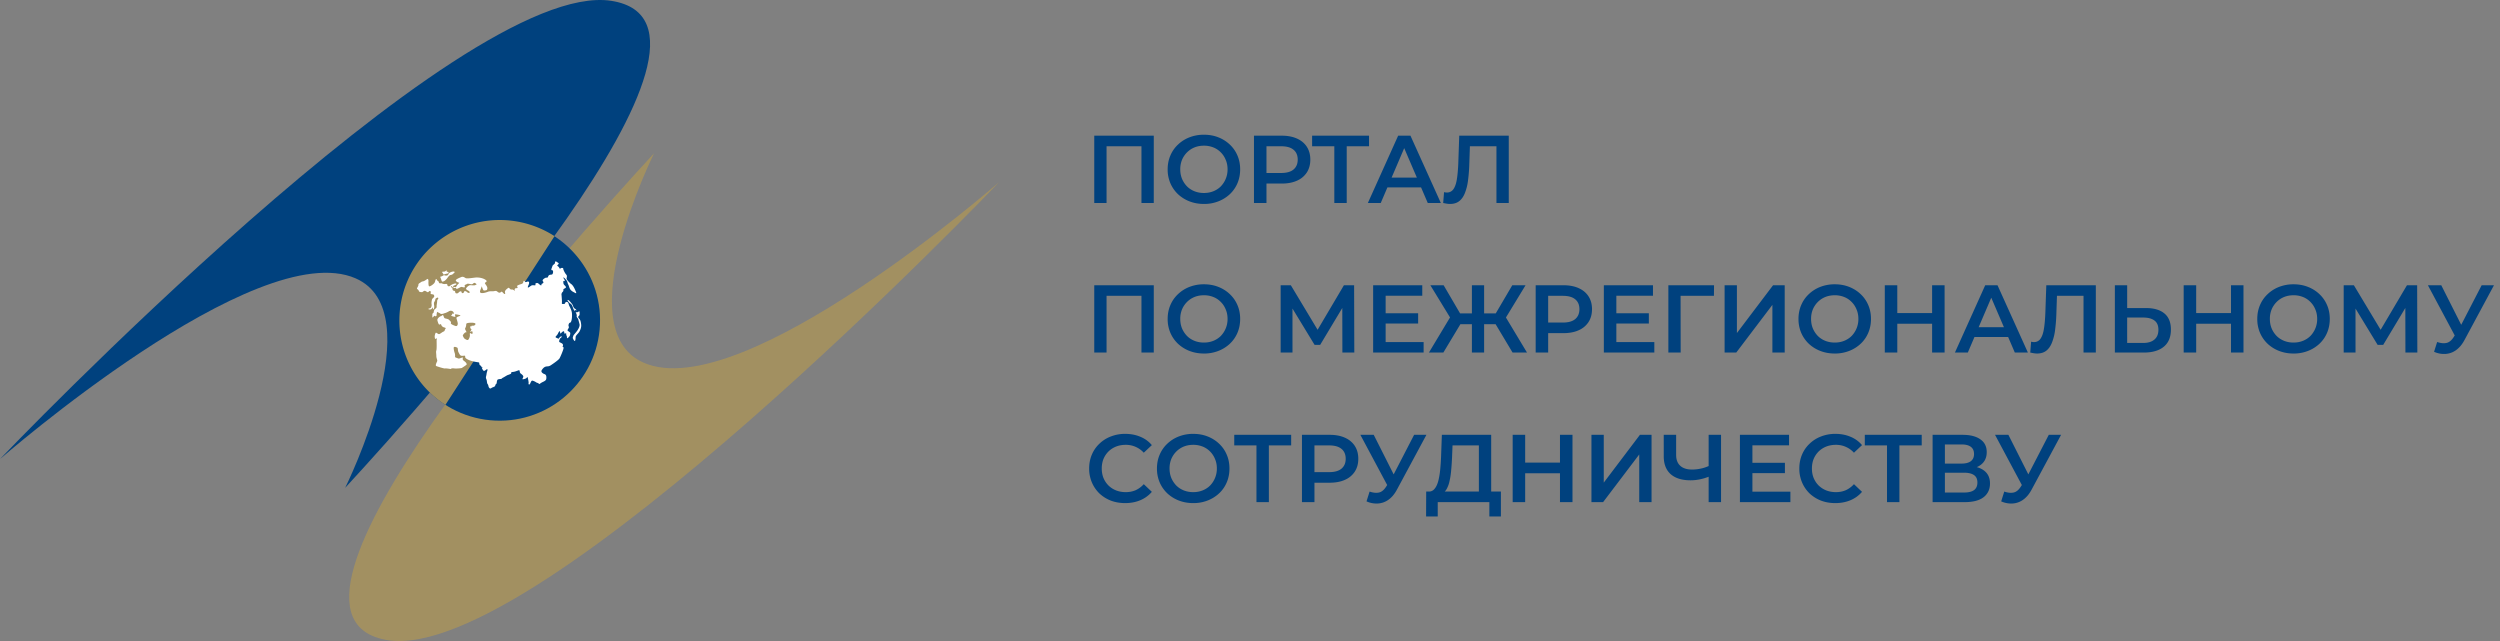 <svg width="234" height="60" fill="none" xmlns="http://www.w3.org/2000/svg"><rect width="100%" height="100%" fill="#808080" stroke="none"/><path d="M57.216.078C43.066-2.122 0 42.966 0 42.966S24.02 21.98 33.296 26.058c7.198 3.164-.99 19.603-.99 19.603C40.271 37.034 71.341 2.278 57.216.078z" fill="#00417E"/><path d="M36.316 59.924C50.465 62.099 93.53 17.035 93.53 17.035S69.512 38.022 60.236 33.944c-7.198-3.165.99-19.603.99-19.603-7.966 8.627-39.035 43.383-24.91 45.583z" fill="#A29061"/><path d="M56.122 30.874c.493-5.165-3.297-9.75-8.466-10.243-5.168-.492-9.757 3.296-10.25 8.46-.492 5.164 3.298 9.75 8.466 10.243 5.168.492 9.757-3.296 10.25-8.46z" fill="#00417E"/><path d="M48.714 20.794c-5.096-1.063-10.068 2.2-11.131 7.267a9.396 9.396 0 004.106 9.839l10.216-15.796a9.562 9.562 0 00-3.19-1.31z" fill="#A29061"/><path d="M41.634 25.663c.1-.024.149-.049.198-.049.05 0 .173-.05.149-.124 0-.074-.149-.024-.173-.074-.025-.05.05-.123-.025-.099-.074.025-.1.1-.173.1-.1 0-.223.024-.223.024-.025.074.099.148.099.198 0 .05.05.074.148.024z" fill="#fff"/><path d="M41.439 26.356c.123-.025.173-.05.321-.198.149-.148.248-.395.42-.42.174-.025.224-.099.298-.173.099-.05.123-.173-.075-.148a.738.738 0 00-.395.173c-.05.025 0 .148-.173.198-.174.049-.223-.075-.347 0-.099.074-.297.123-.297.123.124.198.124.495.248.445zm12.959 4.03c-.025-.247-.074-.445-.173-.544-.1-.099-.149-.173-.05-.272.1-.074.075-.148.075-.321 0-.173-.05-.1-.149-.05-.099.074-.272-.024-.198.074.05.1.1.198.075.322-.025.099.123.198.148.297.025.098.074.271.124.47.024.197-.1.395-.174.518-.074.124-.247.322-.346.445-.099.124-.074.173-.124.297 0 0 .05.173.149.272.099.099.123-.173.123-.346.025-.173.198-.272.347-.495.123-.222.198-.445.173-.667z" fill="#fff"/><path d="M53.16 30.978c-.098-.074.026-.173.075-.296.05-.124-.074-.149 0-.346.074-.198.173-.075.223-.248.074-.148.099-.519.074-.79-.025-.248-.173-.52-.247-.668-.075-.148-.05-.346-.223-.37-.173-.026-.173.197-.247.197-.075-.025-.248.05-.223-.099.025-.148-.025-.593-.025-.692a.338.338 0 01.1-.346c.123-.124.024-.223.098-.272.074-.05.248-.099.198-.198-.025-.099-.198-.173-.223-.321-.024-.149-.024-.272.025-.223.05.05.149-.05.074-.123-.074-.075-.222-.396.075-.075.272.297.148.297.272.52.123.222.074.445.42.667.371.198.42.272.198-.222-.223-.495-.396-.495-.47-.594-.074-.074-.272-.272-.297-.37-.024-.124.1-.272-.05-.42-.148-.174-.296-.52-.271-.57.024-.049-.248-.073-.272.026 0 .074-.05 0-.124-.124s-.248-.124-.099-.247c.148-.124.05-.149-.05-.223-.099-.074-.222-.148-.222.025s-.198.173-.247.346c-.05.173-.174.37-.025.37.148 0 .099.347 0 .396-.1.05-.297-.024-.371.198-.075.198-.149.025-.347.173-.198.124-.198.223-.123.297.074.074 0 .173-.1.197-.098.025 0 .248-.172.124-.174-.123-.198-.222-.371-.173-.174.05 0 .173-.1.198-.098.024-.247-.05-.395.05-.149.098-.396.32-.248-.025.149-.322.05-.396-.074-.371-.099.024-.198.099-.247 0-.074-.1-.124-.1-.149.05-.024.148-.148.172-.321.222-.173.074-.297.099-.248.197.05.075.075.149-.074.149-.148 0-.198.099-.148.222.074.124-.124-.123-.297-.099-.148.05-.223-.222-.322-.148-.099.074-.37.247-.296.445.05.198-.075.148-.223-.025-.148-.173-.148.05-.322.025-.173-.025-.197-.222-.445-.148-.247.05-.396-.025-.643.074s-.618.173-.693.05c-.074-.1.075-.322.124-.52.025-.198.099.37.247.346.174-.024.297 0 .297-.222 0-.223-.272-.42-.222-.495.05-.074.272-.123.074-.272-.198-.148-.594-.271-1.014-.222-.396.05-.718.099-.866.05-.124-.075-.248-.174-.42-.1-.174.075-.57.223-.495.347.074.123.247.173.296.173.05 0-.024.074-.123.173-.1.099-.124.247-.223.247s-.322-.05-.222-.099c.098-.05.296-.124.321-.173.025-.05-.074-.099-.198-.05a.858.858 0 00-.396.198c-.099.1-.247.025-.247-.05 0-.073-.05-.148-.173-.123a.545.545 0 01-.346-.05c-.075-.049-.223.05-.273-.073-.049-.1-.024-.124-.123-.173-.1-.05-.075-.198-.149-.149-.099.05-.05.223-.173.371-.123.148-.396.321-.47.297-.074-.025-.074-.297-.074-.42.025-.124-.025-.273-.074-.273-.05 0-.272.198-.42.223-.15.025-.199.074-.298.148-.099.05-.148.1-.148.198.025.074-.173.321-.124.37.05.026.149.1.173.199.025.099.248.099.297.099.05 0 .149-.124.248-.124s.272.173.321.123c.05-.024.124-.148.198-.098.1.05 0 .247.05.271.05.025.272.025.296.1.025.074.05.148-.024.222-.075.074-.149.123-.173.247-.025.124-.05.272-.025.396.025.123-.025.296-.1.346-.073.05-.222.05-.197.099.025.049.173.049.247.024.075-.024.149-.222.173-.148.025.074-.049.148.025.148.05 0 .1-.099.1-.247s-.075-.346.024-.47c.099-.123.05-.247.124-.296.074-.05.173-.124.222-.05.05.074-.099.149-.099.297s-.05.37-.05.47c.026.098-.024.197-.123.247-.099.05-.148.247-.148.321 0 .074-.149.1-.124.223 0 .148-.025.272.025.272s.148-.223.198-.149c.05.074.197.025.173-.099 0-.123.05-.321.074-.271.05.049.223.098.297.172.074.05.321-.024.346-.049.149-.025.322-.123.371-.148.05-.025.173-.124.322-.074.148.024.222.222.222.247 0 .05-.173-.05-.173.05 0 .073-.148.148-.074.172.05.025.371.124.371.074 0-.049-.074-.222 0-.222.1 0 .52.074.47.123-.05.05-.396.124-.37.223 0 .074.148.445.123.569-.025.123-.074.222-.223.173-.148-.05-.47-.173-.42-.272.05-.124-.1-.223-.198-.322-.1-.074-.322-.098-.371-.123-.075-.05-.1-.149-.1-.149 0-.049-.049-.148-.098-.148-.05 0-.124.099-.149.099-.099 0-.395.223-.346.395.05.198.124.42.198.396.074-.05.148-.074.173.05.05.123.173.197.297.222.124.025.124.099.074.148-.074.05-.025.173-.148.223-.149.05-.347.247-.446.247-.099 0-.247-.173-.296-.124-.05.025-.124.297-.1.42.025.124.025.198.124.124.1-.074.075.025.05.148 0 .124.025.84-.025.964s0 .297 0 .52c0 .222.124.37.074.494s-.198.396-.074.445c.124.05.742.247.816.222.1-.024.495.05.52.05.05 0 .05-.099.346-.05.272.025.668-.024.718-.049.049-.05.445-.272.445-.346 0-.05-.074-.173-.173-.247-.1-.074-.248-.173-.198-.297.05-.099 0-.099-.149-.05-.148.05-.222.1-.346.025-.124-.05-.247-.05-.223-.173 0-.123 0-.222-.05-.346-.049-.148-.123-.494-.049-.519.075-.05.273.025.322.074.05.05.025.297.099.42.074.124.124.297.272.322.148.025.322-.05.346.025.025.074-.099.173.347.37.47.198.964.198.964.248.025.074 0 .222.124.272.124.049.05.173.173.173.124.024-.074.024-.025.098.05.075.075.198.174.223.099.025.272-.198.321-.148.05.074-.05.222-.074.445-.025.222-.099.296-.025.47.075.148.05.395.124.469.074.099.074.198.099.272.05.099.124.148.124.148.074 0 .148-.05.173-.074.025-.025.148-.05.173-.074.025-.025.124-.05.124-.074.024-.025.024-.149.099-.198.074-.074.049-.074.074-.223.025-.148.074-.222.148-.222s.074-.025.149-.025c.05 0 .123 0 .173-.05.05-.049.05-.049.148-.098.1-.05.322-.198.396-.223.074-.024.297-.099.322-.148.024-.05-.075-.123.197-.148.248-.025.545-.198.57-.149.049.05.024.223.123.297.099.074.272.198.247.322-.024.098-.123.222-.049.222s.272-.05.322-.099c.074-.05.123-.173.148-.05.025.124.099.446.074.52-.025.074.025.148.1.099.073-.05.123-.346.246-.346.124.024.223.074.347.148.123.099.222.05.247.123.025.075.05.075.223-.049s.47-.173.495-.395c.024-.223 0-.396-.198-.445-.174-.075-.297-.198-.248-.322.05-.099.198-.321.396-.37.198-.05.272.024.544-.174.297-.197.668-.47.742-.593.075-.123.322-.692.371-.914.05-.223-.123-.124-.074-.223.05-.074.05-.198-.074-.272-.124-.074-.223-.099-.247-.148-.025-.05.024-.272.123-.346.1-.075.198-.198.025-.149-.148.05-.173.248-.247.198-.075-.05-.322-.099-.223-.198.074-.099.173-.173.223-.321.074-.124.148-.247.173-.124.025.1-.025.272.148.075.198-.198.248-.1.248-.025 0 .099.024.173.123.099.1-.074.025.148.1.222.049.074 0 .297.098.223.1-.075.272-.248.223-.396.099-.099-.1-.198-.198-.272zm-9.745-3.609c-.05.05-.1.1-.173.05-.075-.05 0-.149-.124-.149s-.173.124-.272.173c-.1.05-.223 0-.223-.05-.025-.049 0-.172-.124-.172-.123-.025-.148-.099-.148-.198s-.148-.123-.148-.198c.024-.074.098-.049.098.025 0 .05.174.05.174.074.024.05.05.05.123.025.075-.05.1.074.149.099.05 0 .272-.124.37-.173.1-.05.199.025.322.025.124 0 .05-.124.05-.173 0-.075.173-.1.223-.149.049-.05.247 0 .37.025.1.025.174-.025.248-.099.074-.05.124-.025.223.05.099.074.049.074-.05.123-.099.074-.445 0-.544.025a.705.705 0 00-.322.272c-.05.099.075.173.173.222.1.05.174.124.149.198 0 0-.074.05-.173 0-.075-.05-.149-.148-.272-.148-.075-.025-.05.074-.1.123zm.791 3.115c-.099-.025-.05.099-.148.074-.1-.025-.05.025-.025.148.025.124.148.05.074.173-.05.124-.099.173-.074.198.025.025.148-.148.173-.05a.231.231 0 010 .223c-.025.05-.198-.123-.222-.05-.025.075 0 .075 0 .198a.7.7 0 01-.149.396c-.074.074-.198 0-.321-.074-.124-.074-.198-.322-.198-.322.05-.123.222-.32.321-.296.1.025-.148-.272-.099-.37a.806.806 0 00.1-.322c0-.1-.025-.173.32-.198.347-.025.57.025.545.124-.025.123-.198.173-.297.148z" fill="#fff"/><path d="M53.906 28.95c-.05-.049-.198-.049-.272-.32-.025-.124-.149-.248-.248-.371-.099-.124-.222-.223-.272-.173-.024.024.198.321.297.346.074.024.198.247.223.395.05.149.148.272.173.297.025.025-.025-.223.025-.124.05.075.197.1.074-.05z" fill="#fff"/><path d="M102.422 19v-6.3h5.571V19h-1.152v-5.598l.27.288h-3.807l.27-.288V19h-1.152zm10.273.09c-.492 0-.945-.081-1.359-.243a3.325 3.325 0 01-1.08-.675 3.121 3.121 0 01-.711-1.026 3.284 3.284 0 01-.252-1.296c0-.468.084-.897.252-1.287.168-.396.405-.738.711-1.026a3.249 3.249 0 011.08-.684 3.673 3.673 0 011.35-.243c.492 0 .942.081 1.35.243.414.162.774.39 1.08.684.306.288.543.63.711 1.026.168.39.252.819.252 1.287 0 .468-.084.9-.252 1.296a3.002 3.002 0 01-.711 1.026 3.325 3.325 0 01-1.08.675 3.602 3.602 0 01-1.341.243zm-.009-1.026c.318 0 .612-.054.882-.162.27-.108.504-.261.702-.459a2.268 2.268 0 00.63-1.593c0-.324-.057-.618-.171-.882a2.065 2.065 0 00-.459-.702 2.003 2.003 0 00-.702-.468 2.353 2.353 0 00-.882-.162c-.318 0-.612.054-.882.162a2.118 2.118 0 00-.702.468 2.18 2.18 0 00-.468.702 2.31 2.31 0 00-.162.882c0 .318.054.612.162.882.114.27.27.507.468.711.198.198.432.351.702.459.27.108.564.162.882.162zm4.686.936v-6.3h2.592c.558 0 1.035.09 1.431.27.402.18.711.438.927.774.216.336.324.735.324 1.197 0 .462-.108.861-.324 1.197a2.078 2.078 0 01-.927.774c-.396.18-.873.27-1.431.27h-1.944l.522-.549V19h-1.17zm1.17-2.241l-.522-.567h1.89c.516 0 .903-.108 1.161-.324.264-.222.396-.531.396-.927 0-.402-.132-.711-.396-.927-.258-.216-.645-.324-1.161-.324h-1.89l.522-.576v3.645zm6.35 2.241v-5.598l.279.288h-2.358v-.99h5.328v.99h-2.358l.27-.288V19h-1.161zm3.14 0l2.835-6.3h1.152l2.844 6.3h-1.224l-2.439-5.679h.468L129.238 19h-1.206zm1.305-1.458l.315-.918h3.402l.315.918h-4.032zm6.384 1.548c-.102 0-.204-.009-.306-.027a14.992 14.992 0 01-.333-.063l.081-1.017a.979.979 0 00.27.036.711.711 0 00.603-.306c.15-.21.258-.516.324-.918s.111-.897.135-1.485l.09-2.61h4.635V19h-1.152v-5.598l.27.288h-2.997l.252-.297-.063 1.872a15.28 15.28 0 01-.126 1.647 4.751 4.751 0 01-.306 1.197c-.132.318-.309.561-.531.729-.222.168-.504.252-.846.252zM102.422 33v-6.3h5.571V33h-1.152v-5.598l.27.288h-3.807l.27-.288V33h-1.152zm10.273.09c-.492 0-.945-.081-1.359-.243a3.325 3.325 0 01-1.08-.675 3.121 3.121 0 01-.711-1.026 3.284 3.284 0 01-.252-1.296c0-.468.084-.897.252-1.287.168-.396.405-.738.711-1.026a3.249 3.249 0 011.08-.684 3.673 3.673 0 011.35-.243c.492 0 .942.081 1.35.243.414.162.774.39 1.08.684.306.288.543.63.711 1.026.168.39.252.819.252 1.287 0 .468-.084.9-.252 1.296a3.002 3.002 0 01-.711 1.026 3.325 3.325 0 01-1.08.675 3.602 3.602 0 01-1.341.243zm-.009-1.026c.318 0 .612-.054.882-.162.27-.108.504-.261.702-.459a2.268 2.268 0 00.63-1.593c0-.324-.057-.618-.171-.882a2.065 2.065 0 00-.459-.702 2.003 2.003 0 00-.702-.468 2.353 2.353 0 00-.882-.162c-.318 0-.612.054-.882.162a2.118 2.118 0 00-.702.468 2.18 2.18 0 00-.468.702 2.31 2.31 0 00-.162.882c0 .318.054.612.162.882.114.27.27.507.468.711.198.198.432.351.702.459.27.108.564.162.882.162zm7.183.936v-6.3h.954l2.763 4.599h-.513l2.718-4.599h.954l.018 6.3h-1.116l-.009-4.563h.234l-2.304 3.843h-.522l-2.34-3.843h.27V33h-1.107zm9.737-3.681h3.132v.963h-3.132v-.963zm.09 2.7h3.555V33h-4.725v-6.3h4.599v.981h-3.429v4.338zm11.881.981l-1.836-3.069.99-.585L142.927 33h-1.35zm-3.006-2.655v-1.008h1.899v1.008h-1.899zm2.223-.36l-1.089-.144 1.845-3.141h1.242l-1.998 3.285zM135.097 33h-1.35l2.196-3.654.999.585L135.097 33zm3.816 0h-1.143v-6.3h1.143V33zm-.801-2.655h-1.908v-1.008h1.908v1.008zm-2.223-.36l-2.007-3.285h1.242l1.836 3.141-1.071.144zm7.85 3.015v-6.3h2.592c.558 0 1.035.09 1.431.27.402.18.711.438.927.774.216.336.324.735.324 1.197 0 .462-.108.861-.324 1.197a2.078 2.078 0 01-.927.774c-.396.18-.873.27-1.431.27h-1.944l.522-.549V33h-1.17zm1.17-2.241l-.522-.567h1.89c.516 0 .903-.108 1.161-.324.264-.222.396-.531.396-.927 0-.402-.132-.711-.396-.927-.258-.216-.645-.324-1.161-.324h-1.89l.522-.576v3.645zm6.291-1.44h3.132v.963H151.2v-.963zm.09 2.7h3.555V33h-4.725v-6.3h4.599v.981h-3.429v4.338zm4.869.981v-6.3h4.275l-.009.99h-3.393l.27-.279.009 5.589h-1.152zm5.264 0v-6.3h1.152v4.473l3.384-4.473h1.089V33h-1.152v-4.464L162.512 33h-1.089zm10.317.09c-.492 0-.945-.081-1.359-.243a3.325 3.325 0 01-1.08-.675 3.121 3.121 0 01-.711-1.026 3.284 3.284 0 01-.252-1.296c0-.468.084-.897.252-1.287.168-.396.405-.738.711-1.026a3.249 3.249 0 011.08-.684 3.673 3.673 0 011.35-.243c.492 0 .942.081 1.35.243.414.162.774.39 1.08.684.306.288.543.63.711 1.026.168.39.252.819.252 1.287 0 .468-.084.9-.252 1.296a3.002 3.002 0 01-.711 1.026 3.325 3.325 0 01-1.08.675 3.602 3.602 0 01-1.341.243zm-.009-1.026c.318 0 .612-.054.882-.162.27-.108.504-.261.702-.459a2.268 2.268 0 00.63-1.593c0-.324-.057-.618-.171-.882a2.065 2.065 0 00-.459-.702 2.003 2.003 0 00-.702-.468 2.353 2.353 0 00-.882-.162c-.318 0-.612.054-.882.162a2.118 2.118 0 00-.702.468 2.18 2.18 0 00-.468.702 2.31 2.31 0 00-.162.882c0 .318.054.612.162.882.114.27.27.507.468.711.198.198.432.351.702.459.27.108.564.162.882.162zm9.114-5.364h1.17V33h-1.17v-6.3zm-3.258 6.3h-1.17v-6.3h1.17V33zm3.348-2.7h-3.447v-.999h3.447v.999zm2.046 2.7l2.835-6.3h1.152l2.844 6.3h-1.224l-2.439-5.679h.468L184.187 33h-1.206zm1.305-1.458l.315-.918h3.402l.315.918h-4.032zm6.384 1.548c-.102 0-.204-.009-.306-.027a14.992 14.992 0 01-.333-.063l.081-1.017a.979.979 0 00.27.036.711.711 0 00.603-.306c.15-.21.258-.516.324-.918s.111-.897.135-1.485l.09-2.61h4.635V33h-1.152v-5.598l.27.288h-2.997l.252-.297-.063 1.872a15.28 15.28 0 01-.126 1.647 4.751 4.751 0 01-.306 1.197c-.132.318-.309.561-.531.729-.222.168-.504.252-.846.252zm10.179-4.257c.75 0 1.329.168 1.737.504.408.336.612.84.612 1.512 0 .708-.225 1.245-.675 1.611-.444.36-1.065.54-1.863.54h-2.709v-6.3h1.152v2.133h1.746zm-.243 3.267c.45 0 .798-.105 1.044-.315.252-.21.378-.516.378-.918 0-.396-.123-.684-.369-.864-.246-.186-.597-.279-1.053-.279h-1.503V32.1h1.503zm8.215-5.4h1.17V33h-1.17v-6.3zm-3.258 6.3h-1.17v-6.3h1.17V33zm3.348-2.7h-3.447v-.999h3.447v.999zm5.772 2.79c-.492 0-.945-.081-1.359-.243a3.325 3.325 0 01-1.08-.675 3.121 3.121 0 01-.711-1.026 3.284 3.284 0 01-.252-1.296c0-.468.084-.897.252-1.287.168-.396.405-.738.711-1.026a3.249 3.249 0 011.08-.684 3.673 3.673 0 011.35-.243c.492 0 .942.081 1.35.243.414.162.774.39 1.08.684.306.288.543.63.711 1.026.168.39.252.819.252 1.287 0 .468-.084.9-.252 1.296a3.002 3.002 0 01-.711 1.026 3.325 3.325 0 01-1.08.675 3.602 3.602 0 01-1.341.243zm-.009-1.026c.318 0 .612-.054.882-.162.27-.108.504-.261.702-.459a2.268 2.268 0 00.63-1.593c0-.324-.057-.618-.171-.882a2.065 2.065 0 00-.459-.702 2.003 2.003 0 00-.702-.468 2.353 2.353 0 00-.882-.162c-.318 0-.612.054-.882.162a2.118 2.118 0 00-.702.468 2.18 2.18 0 00-.468.702 2.31 2.31 0 00-.162.882c0 .318.054.612.162.882.114.27.27.507.468.711.198.198.432.351.702.459.27.108.564.162.882.162zm4.696.936v-6.3h.954l2.763 4.599h-.513l2.718-4.599h.954l.018 6.3h-1.116l-.009-4.563h.234l-2.304 3.843h-.522l-2.34-3.843h.27V33h-1.107zm8.747-.99c.33.114.621.144.873.09.252-.054.477-.237.675-.549l.306-.477.117-.126 2.196-4.248h1.152l-2.736 5.085c-.222.426-.486.75-.792.972a1.877 1.877 0 01-.99.369 2.255 2.255 0 01-1.089-.198l.288-.918zm1.944-.054l-2.808-5.256h1.251l2.196 4.356-.639.9zM105.311 47.09c-.48 0-.927-.078-1.341-.234a3.348 3.348 0 01-1.071-.675 3.162 3.162 0 01-.702-1.035 3.284 3.284 0 01-.252-1.296c0-.468.084-.9.252-1.296.168-.396.405-.738.711-1.026a3.154 3.154 0 011.071-.675 3.602 3.602 0 011.341-.243c.516 0 .987.09 1.413.27.426.174.786.435 1.08.783l-.756.711a2.232 2.232 0 00-.765-.549 2.224 2.224 0 00-.918-.189c-.33 0-.633.054-.909.162-.27.108-.507.261-.711.459a2.18 2.18 0 00-.468.702c-.108.27-.162.567-.162.891 0 .324.054.621.162.891.114.27.27.504.468.702.204.198.441.351.711.459.276.108.579.162.909.162.33 0 .636-.06.918-.18a2.29 2.29 0 00.765-.567l.756.72a2.882 2.882 0 01-1.08.783c-.426.18-.9.27-1.422.27zm6.382 0c-.492 0-.945-.081-1.359-.243a3.325 3.325 0 01-1.08-.675 3.121 3.121 0 01-.711-1.026 3.284 3.284 0 01-.252-1.296c0-.468.084-.897.252-1.287.168-.396.405-.738.711-1.026a3.249 3.249 0 011.08-.684 3.673 3.673 0 011.35-.243c.492 0 .942.081 1.35.243.414.162.774.39 1.08.684.306.288.543.63.711 1.026.168.39.252.819.252 1.287 0 .468-.084.9-.252 1.296a3.002 3.002 0 01-.711 1.026 3.325 3.325 0 01-1.08.675 3.602 3.602 0 01-1.341.243zm-.009-1.026c.318 0 .612-.054.882-.162.27-.108.504-.261.702-.459a2.268 2.268 0 00.63-1.593c0-.324-.057-.618-.171-.882a2.065 2.065 0 00-.459-.702 2.003 2.003 0 00-.702-.468 2.353 2.353 0 00-.882-.162c-.318 0-.612.054-.882.162a2.118 2.118 0 00-.702.468 2.18 2.18 0 00-.468.702 2.31 2.31 0 00-.162.882c0 .318.054.612.162.882.114.27.27.507.468.711.198.198.432.351.702.459.27.108.564.162.882.162zm5.921.936v-5.598l.279.288h-2.358v-.99h5.328v.99h-2.358l.27-.288V47h-1.161zm4.258 0v-6.3h2.592c.558 0 1.035.09 1.431.27.402.18.711.438.927.774.216.336.324.735.324 1.197 0 .462-.108.861-.324 1.197a2.078 2.078 0 01-.927.774c-.396.18-.873.27-1.431.27h-1.944l.522-.549V47h-1.17zm1.17-2.241l-.522-.567h1.89c.516 0 .903-.108 1.161-.324.264-.222.396-.531.396-.927 0-.402-.132-.711-.396-.927-.258-.216-.645-.324-1.161-.324h-1.89l.522-.576v3.645zm5.161 1.251c.33.114.621.144.873.09.252-.054.477-.237.675-.549l.306-.477.117-.126 2.196-4.248h1.152l-2.736 5.085c-.222.426-.486.75-.792.972a1.877 1.877 0 01-.99.369 2.255 2.255 0 01-1.089-.198l.288-.918zm1.944-.054L127.33 40.7h1.251l2.196 4.356-.639.9zm8.285.504v-4.77h-2.466l-.045 1.116c-.018.42-.045.819-.081 1.197-.03.372-.081.711-.153 1.017a2.583 2.583 0 01-.279.765c-.12.204-.267.339-.441.405l-1.26-.18a.652.652 0 00.558-.234c.15-.168.267-.402.351-.702.084-.3.147-.651.189-1.053a20.6 20.6 0 00.09-1.323l.072-1.998h4.617v5.76h-1.152zm-4.941 1.881l.009-2.331h6.993v2.331h-1.08V47h-4.833v1.341h-1.089zm12.532-7.641h1.17V47h-1.17v-6.3zm-3.258 6.3h-1.17v-6.3h1.17V47zm3.348-2.7h-3.447v-.999h3.447v.999zm2.856 2.7v-6.3h1.152v4.473l3.384-4.473h1.089V47h-1.152v-4.464L150.049 47h-1.089zm11.149-2.448c-.33.138-.651.24-.963.306a4.388 4.388 0 01-.909.099c-.804 0-1.425-.192-1.863-.576-.432-.39-.648-.948-.648-1.674V40.7h1.161v1.881c0 .444.129.783.387 1.017.258.234.627.351 1.107.351.288 0 .576-.033.864-.099a3.57 3.57 0 00.846-.306l.018 1.008zm-.18 2.448v-6.3h1.161V47h-1.161zm4.007-3.681h3.132v.963h-3.132v-.963zm.09 2.7h3.555V47h-4.725v-6.3h4.599v.981h-3.429v4.338zm7.757 1.071c-.48 0-.927-.078-1.341-.234a3.348 3.348 0 01-1.071-.675 3.162 3.162 0 01-.702-1.035 3.284 3.284 0 01-.252-1.296c0-.468.084-.9.252-1.296.168-.396.405-.738.711-1.026a3.154 3.154 0 011.071-.675 3.602 3.602 0 011.341-.243c.516 0 .987.09 1.413.27.426.174.786.435 1.08.783l-.756.711a2.232 2.232 0 00-.765-.549 2.224 2.224 0 00-.918-.189c-.33 0-.633.054-.909.162-.27.108-.507.261-.711.459a2.18 2.18 0 00-.468.702c-.108.27-.162.567-.162.891 0 .324.054.621.162.891.114.27.27.504.468.702.204.198.441.351.711.459.276.108.579.162.909.162.33 0 .636-.06.918-.18a2.29 2.29 0 00.765-.567l.756.72a2.882 2.882 0 01-1.08.783c-.426.18-.9.27-1.422.27zm4.841-.09v-5.598l.279.288h-2.358v-.99h5.328v.99h-2.358l.27-.288V47h-1.161zm4.267 0v-6.3h2.817c.708 0 1.26.141 1.656.423.396.276.594.675.594 1.197 0 .516-.189.915-.567 1.197-.378.276-.876.414-1.494.414l.162-.324c.702 0 1.245.141 1.629.423.384.282.576.69.576 1.224 0 .546-.201.975-.603 1.287-.402.306-.996.459-1.782.459h-2.988zm1.152-.9h1.8c.408 0 .717-.075.927-.225.21-.156.315-.393.315-.711 0-.318-.105-.549-.315-.693-.21-.15-.519-.225-.927-.225h-1.8V46.1zm0-2.709h1.566c.378 0 .666-.075.864-.225.198-.156.297-.378.297-.666 0-.3-.099-.525-.297-.675-.198-.15-.486-.225-.864-.225h-1.566v1.791zm5.556 2.619c.33.114.621.144.873.09.252-.054.477-.237.675-.549l.306-.477.117-.126 2.196-4.248h1.152l-2.736 5.085c-.222.426-.486.75-.792.972a1.877 1.877 0 01-.99.369 2.255 2.255 0 01-1.089-.198l.288-.918zm1.944-.054l-2.808-5.256h1.251l2.196 4.356-.639.9z" fill="#00417E"/></svg>